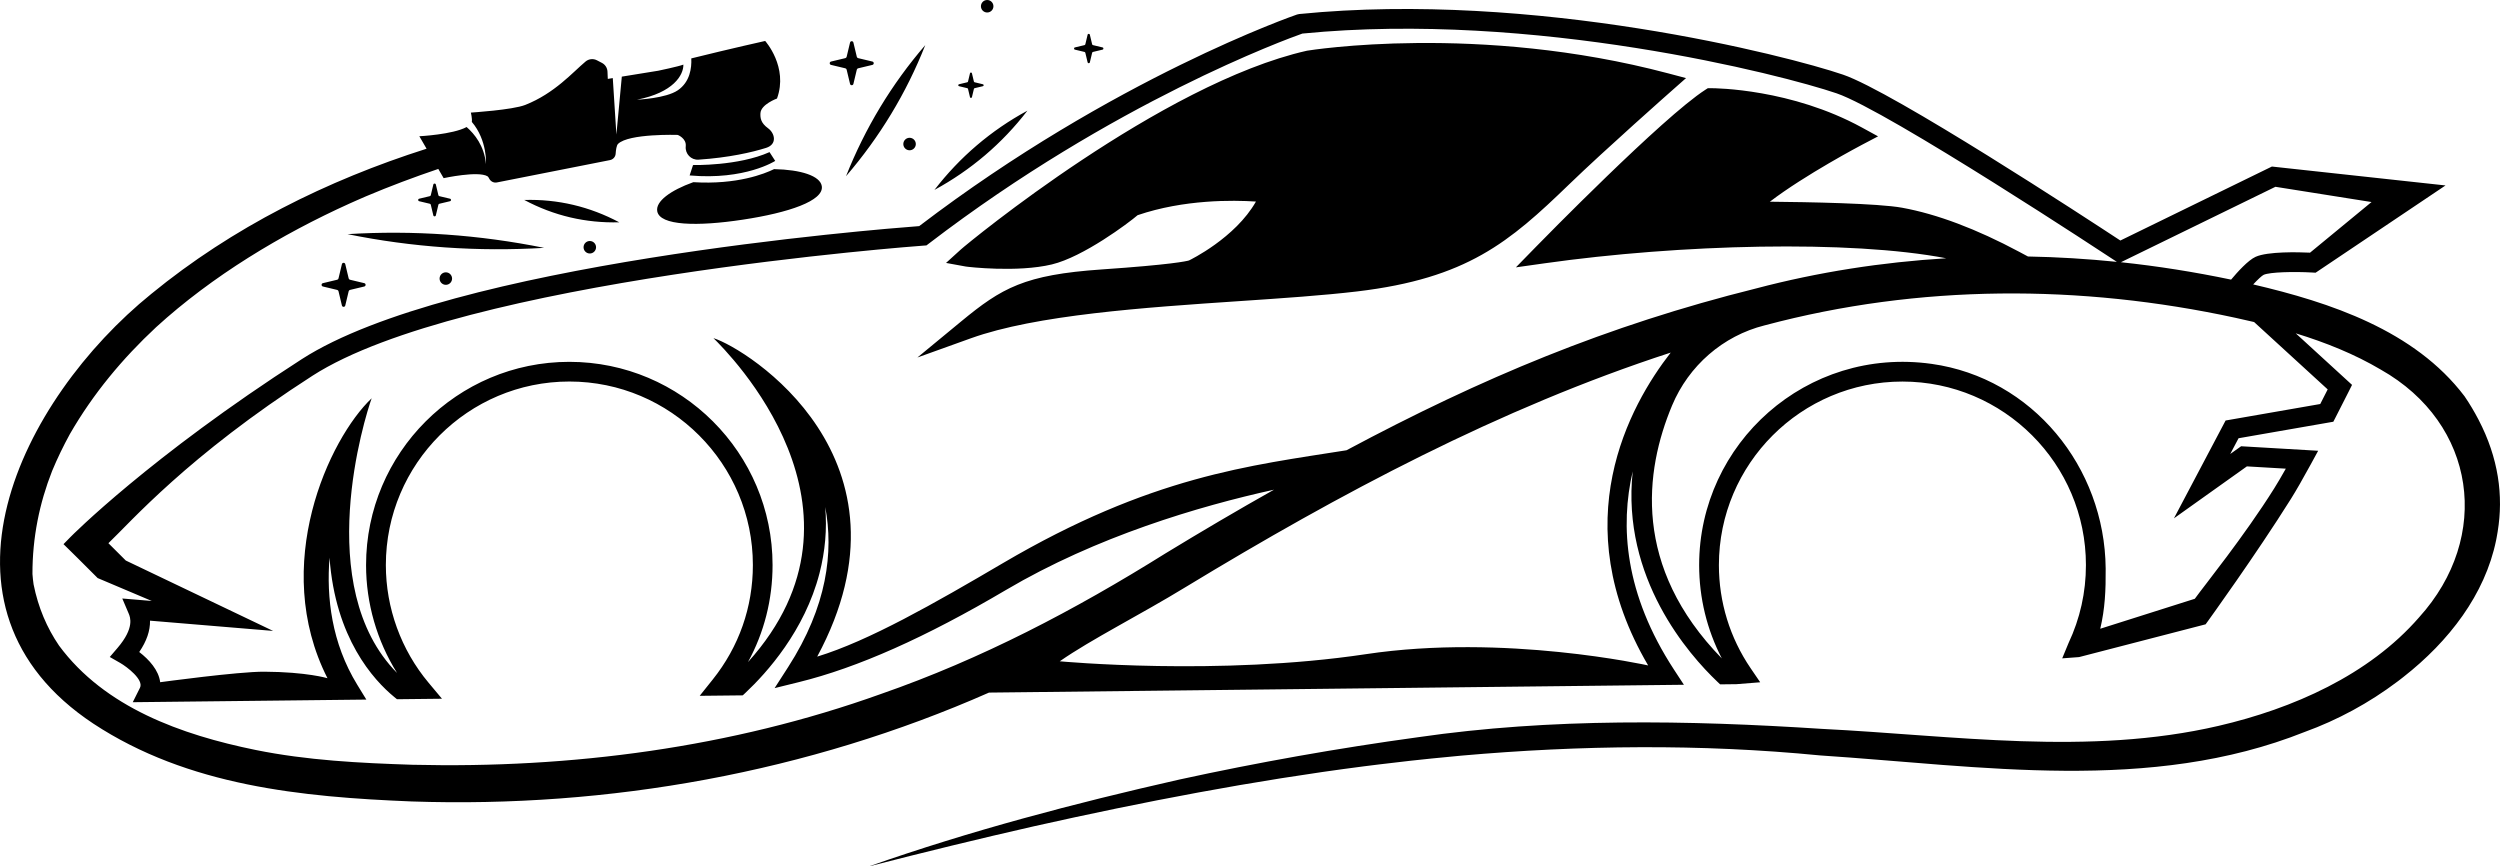<svg xmlns="http://www.w3.org/2000/svg" version="1.1" viewBox="0 0 250 86.642"><defs><style> .svg-style-0 {  fill: rgb(0, 0, 0); }</style></defs><defs></defs><g><g id="Layer_1"><path id="path-01" d="M77.406,16.912c2.685.053,4.605.672,4.773,1.695.242,1.471-3.338,2.67-7.88,3.357-4.547.692-8.341.617-8.577-.854-.161-.97,1.3-2.062,3.61-2.892,4.37.271,7.136-.844,8.074-1.305ZM77.522,16.091l-.569-.88c-3.119,1.401-7.649,1.293-7.649,1.293l-.341,1.04c5.555.494,8.559-1.453,8.559-1.453ZM156.919,18.431c3.559-3.442,10.235-9.341,10.303-9.4l1.382-1.221-1.782-.473c-18.966-5.031-35.866-2.307-36.126-2.266-14.541,3.286-33.857,19.194-34.612,19.878l-1.481,1.344,1.967.359c.214.04,5.156.618,8.611-.208,3.145-.75,7.694-4.159,8.58-4.926,4.651-1.584,9.533-1.514,11.834-1.362-2.069,3.649-6.615,5.85-6.666,5.874l-.035.017c-.258.075-1.75.418-8.723.897-7.729.532-9.992,1.848-14.053,5.197l-4.377,3.61,5.34-1.92c6.521-2.346,17.335-3.076,26.875-3.72,4.316-.291,8.391-.567,11.763-.968,10.987-1.309,15.213-4.923,21.199-10.711ZM249.768,53.159c-.032.21-.071.418-.11.626-.016.08-.03.162-.047.242-1.113,5.428-4.723,10.107-9.249,13.654-.142.113-.286.225-.431.335-.071.054-.142.107-.213.16-2.801,2.114-5.968,3.831-9.242,5.016-15.466,6.168-32.382,3.411-48.461,2.35-11.997-1.17-23.972-1.028-35.885.021-.296.026-.592.058-.889.086-1.388.128-2.775.27-4.161.422-1.057.117-2.114.241-3.171.371-.504.061-1.008.125-1.512.189-11.074,1.431-22.081,3.547-32.993,5.994-5.529,1.257-11.034,2.606-16.507,4.012-.006.001-.012.003-.018.004,10.143-3.56,20.557-6.312,31.052-8.686,7.887-1.722,15.851-3.133,23.853-4.231,13.366-1.942,27.01-1.707,40.411-.837,13.214.661,26.663,2.723,39.668-.303,7.439-1.729,15.008-5.069,20.034-10.836,7.311-8.06,5.746-19.38-3.822-24.79-2.617-1.548-5.503-2.706-8.502-3.627l5.631,5.156-.333.666s-.537,1.074-1.313,2.582l-.225.437-9.478,1.652-.831,1.574,1.087-.774,7.705.451-.745,1.367c-.802,1.47-1.465,2.625-1.972,3.435-3.482,5.554-8.283,12.2-8.331,12.266l-.208.287-12.652,3.277-1.688.127.631-1.525c1.155-2.455,1.741-5.08,1.741-7.804,0-10.119-8.233-18.351-18.352-18.351-10.119,0-18.351,8.233-18.351,18.351,0,3.7,1.098,7.267,3.174,10.317l.957,1.404-2.372.189-1.635.019-.291-.276c-2.818-2.679-9.595-10.338-8.452-21.021-1.27,5.449-.822,12.248,4.134,19.832l.985,1.506-69.49.783c-18.091,7.98-38,11.558-57.744,10.886-10.972-.444-22.346-1.543-31.823-7.783-17.558-11.633-7.28-32.396,5.803-42.979,8.13-6.654,17.547-11.338,27.521-14.512l-.723-1.247s3.337-.168,4.727-.921c.795.691,1.768,1.888,1.938,3.711,0,0,.158-2.375-1.417-4.225.053-.318-.093-.93-.093-.93,0,0,4.16-.263,5.437-.767,2.937-1.159,4.757-3.273,6.03-4.339.32-.268.768-.316,1.138-.123l.499.259c.328.171.541.504.556.874l.031.727.499-.081.361,5.643.542-5.789,3.649-.591s2.041-.426,2.508-.611c.023,1.032-.992,2.802-4.642,3.508,0,0,2.89-.118,4.091-.944,1.209-.831,1.389-2.213,1.342-3.184,3.998-.991,7.388-1.745,7.388-1.745,0,0,2.334,2.598,1.182,5.757,0,0-1.605.582-1.654,1.464-.027.496.037.984.768,1.514.673.489.939,1.599-.205,1.958-1.413.444-3.704.972-6.757,1.178-.743.05-1.353-.588-1.277-1.329l.002-.024c.074-.786-.803-1.123-.803-1.123,0,0-4.89-.159-5.967.897-.154.151-.216.612-.241.986-.021.315-.254.574-.563.635l-11.314,2.236c-.316.062-.628-.101-.77-.39-.051-.104-.108-.192-.164-.226-.942-.564-4.389.186-4.389.186l-.535-.922c-2.411.818-4.83,1.723-7.225,2.736-.305.131-.611.265-.917.4-.239.104-.477.212-.715.318-6.827,3.087-13.736,7.238-19.361,12.372-3.36,3.129-6.306,6.664-8.621,10.683-.642,1.171-1.247,2.412-1.779,3.695-1.269,3.223-1.973,6.662-1.966,10.306.026.346.062.692.113,1.035.464,2.321,1.337,4.353,2.545,6.122,4.571,6.188,12.226,8.919,19.65,10.435,5.163,1.049,10.432,1.312,15.708,1.483,15.862.381,31.865-1.713,46.823-7.076,10.068-3.499,19.396-8.394,28.456-14.058,3.577-2.18,7.197-4.312,10.862-6.375-7.529,1.66-17.747,4.685-26.803,10.028-8.056,4.754-14.837,7.771-20.731,9.221l-2.408.594,1.343-2.086c3.939-6.118,4.562-11.553,3.722-16.023.184,2.212-.007,4.42-.573,6.615-1.486,5.76-5.272,9.962-7.395,11.955l-.28.263-4.308.047,1.301-1.627c2.628-3.284,4.017-7.244,4.017-11.452,0-10.119-8.233-18.351-18.351-18.351s-18.351,8.233-18.351,18.351c0,4.298,1.518,8.479,4.275,11.773l1.337,1.597-4.499.05-.278-.228c-2.072-1.701-5.883-5.884-6.467-13.924-.317,3.976.204,8.515,2.772,12.704l.909,1.483-23.358.263.723-1.447c.401-.801-1.315-2.1-1.984-2.483l-1.038-.593.777-.907c1.721-2.009,1.264-3.083,1.115-3.436l-.641-1.505,2.95.246-5.414-2.291-.137-.138c-1.306-1.317-2.572-2.56-2.573-2.561l-.704-.691.69-.705c.077-.079,7.913-8.009,23.15-17.803,14.883-9.568,57.4-12.972,61.73-13.296C111.353,7.787,129.524,1.513,129.705,1.451l.22-.048c23.519-2.351,48.87,4.182,54.372,6.06,5.016,1.712,24.368,14.372,27.739,16.589l15.155-7.398,17.361,1.89-12.993,8.727-.332-.019c-1.856-.104-4.242-.045-4.855.228-.182.085-.588.465-1.053.962,7.679,1.797,16.134,4.585,21.132,11.181.532.777.988,1.555,1.394,2.33.003.005.006.011.008.016,1.997,3.823,2.507,7.613,1.914,11.189ZM212.089,26.223c3.697.389,7.376.978,11.02,1.739.636-.759,1.704-1.944,2.454-2.281,1.218-.548,4.279-.469,5.442-.415l6.147-5.062-9.609-1.525-15.455,7.544ZM134.656,45.023c13.51-7.216,26.041-12.467,40.951-16.178,6.226-1.642,12.6-2.628,19.019-3.018-9.66-1.85-26.618-1.409-40.17.504l-2.867.405,2.023-2.071c.516-.528,12.667-12.951,16.926-15.689l.243-.156.287-.001h.016c.501,0,8.036.067,15.106,3.932l1.616.884-1.631.857c-.068.036-5.67,2.988-9.189,5.679,3.837.036,10.786.16,13.22.601,3.491.636,7.436,2.121,11.725,4.415l.864.462c2.967.054,5.933.237,8.889.537l-.267-.177c-.226-.148-22.613-14.921-27.76-16.677-5.406-1.846-30.294-8.256-53.42-5.975-1.501.529-18.862,6.838-37.358,21.006l-.235.179-.295.021c-.46.034-46.166,3.41-61.098,13.009-12.463,8.012-18.194,14.641-20.41,16.748.459.454,1.087,1.079,1.737,1.732l14.733,7.04-12.309-1.025c.022,1.004-.338,2.052-1.079,3.135.979.747,1.951,1.823,2.095,3.019,0,0,7.801-1.067,10.419-1.051,4.263.026,6.31.652,6.31.652-5.729-11.285.147-23.939,4.42-27.995-.676,1.863-5.988,18.843,2.538,27.469-2.012-3.216-3.099-6.959-3.099-10.787,0-11.208,9.117-20.325,20.325-20.325s20.325,9.117,20.325,20.325c0,3.448-.842,6.745-2.459,9.701,13.786-15.273-2.019-30.987-3.454-32.398,3.315,1.029,21.019,12.071,10.377,31.85,5.159-1.576,11.71-5.316,18.556-9.34,14.851-8.727,24.716-9.76,34.38-11.297ZM167.071,35.259c-17.089,5.558-33.131,14.117-48.503,23.446-4.557,2.785-9.451,5.232-12.592,7.424,0,0,15.92,1.496,30.605-.711,13.855-2.082,28.235,1.126,28.235,1.126-8.367-14.254-1.894-25.961,2.255-31.284ZM225.416,32.205c-.626-.149-1.255-.292-1.884-.427-15.481-3.351-31.588-3.368-47.013.744l-.057.014c-4.173,1.048-7.591,4.04-9.253,8.009-2.745,6.554-3.983,16.12,4.974,25.298-1.489-2.873-2.268-6.058-2.268-9.336,0-12.169,10.749-21.874,23.251-20.119,10.059,1.412,17.312,10.305,17.401,20.462.019,2.182-.07,4.026-.541,6.024l9.455-2.997c.954-1.33,4.907-6.201,7.944-11.046.32-.509.706-1.167,1.156-1.965l-3.893-.228-7.295,5.196,5.167-9.784,9.464-1.649c.303-.591.558-1.093.744-1.461l-7.353-6.732ZM84.601,17.621c3.371-3.922,6.026-8.3,7.927-13.111-3.377,3.918-6.02,8.303-7.927,13.111ZM102.742,11.066c-3.652,1.98-6.761,4.64-9.299,7.927,3.648-1.986,6.765-4.634,9.299-7.927ZM52.428,19.996c2.959,1.582,6.147,2.325,9.499,2.235-2.961-1.575-6.146-2.332-9.499-2.235ZM54.416,24.786c-6.491-1.31-13.056-1.776-19.666-1.372,6.49,1.317,13.056,1.768,19.666,1.372ZM83.104,6.49l1.431.342c.063.015.113.064.128.128l.342,1.431c.042.177.293.177.335,0l.342-1.431c.015-.064.064-.113.128-.128l1.431-.342c.176-.042.176-.293,0-.335l-1.431-.342c-.063-.015-.113-.064-.128-.128l-.342-1.431c-.042-.177-.293-.177-.335,0l-.342,1.431c-.015.064-.065.113-.128.128l-1.431.342c-.177.042-.177.293,0,.335ZM34.997,27.973c-.063-.015-.113-.064-.128-.128l-.342-1.431c-.042-.177-.293-.177-.335,0l-.342,1.431c-.015.064-.064.113-.128.128l-1.431.342c-.176.042-.176.293,0,.335l1.431.342c.063.015.113.065.128.128l.342,1.431c.042.177.293.177.335,0l.342-1.431c.015-.063.064-.113.128-.128l1.431-.342c.176-.042.176-.293,0-.335l-1.431-.342ZM96.728,8.818c.036.009.065.037.074.074l.197.826c.024.102.169.102.194,0l.197-.826c.009-.037.037-.065.074-.074l.827-.198c.102-.024.102-.17,0-.194l-.827-.198c-.036-.009-.065-.037-.074-.074l-.197-.826c-.024-.102-.169-.102-.194,0l-.197.826c-.009.037-.037.065-.074.074l-.827.198c-.102.024-.102.17,0,.194l.827.198ZM108.448,5.193c.042.011.075.043.085.086l.228.956c.028.118.196.118.224,0l.228-.956c.01-.042.043-.075.085-.086l.956-.228c.118-.028.118-.196,0-.224l-.956-.228c-.042-.01-.075-.043-.085-.085l-.228-.956c-.028-.118-.196-.118-.224,0l-.228.956c-.01.042-.043.075-.085.085l-.956.228c-.118.028-.118.196,0,.224l.956.228ZM42.984,20.376c.047.012.084.048.095.095l.255,1.069c.031.132.219.132.25,0l.255-1.069c.011-.047.048-.084.095-.095l1.069-.255c.132-.031.132-.219,0-.25l-1.069-.255c-.047-.011-.084-.048-.095-.095l-.255-1.069c-.031-.132-.219-.132-.25,0l-.255,1.069c-.011.047-.048.084-.095.095l-1.069.255c-.132.031-.132.219,0,.25l1.069.255ZM43.958,27.858c0,.345.28.625.625.625.345,0,.625-.28.625-.625,0-.345-.28-.625-.625-.625-.345,0-.625.28-.625.625ZM58.356,24.725c0,.345.28.625.625.625s.625-.28.625-.625-.28-.625-.625-.625-.625.28-.625.625ZM98.718,1.25c.345,0,.625-.28.625-.625s-.28-.625-.625-.625-.625.28-.625.625.28.625.625.625ZM90.332,14.404c0,.345.28.625.625.625.345,0,.625-.28.625-.625,0-.345-.28-.625-.625-.625-.345,0-.625.28-.625.625Z" class="svg-style-0"/></g></g></svg>